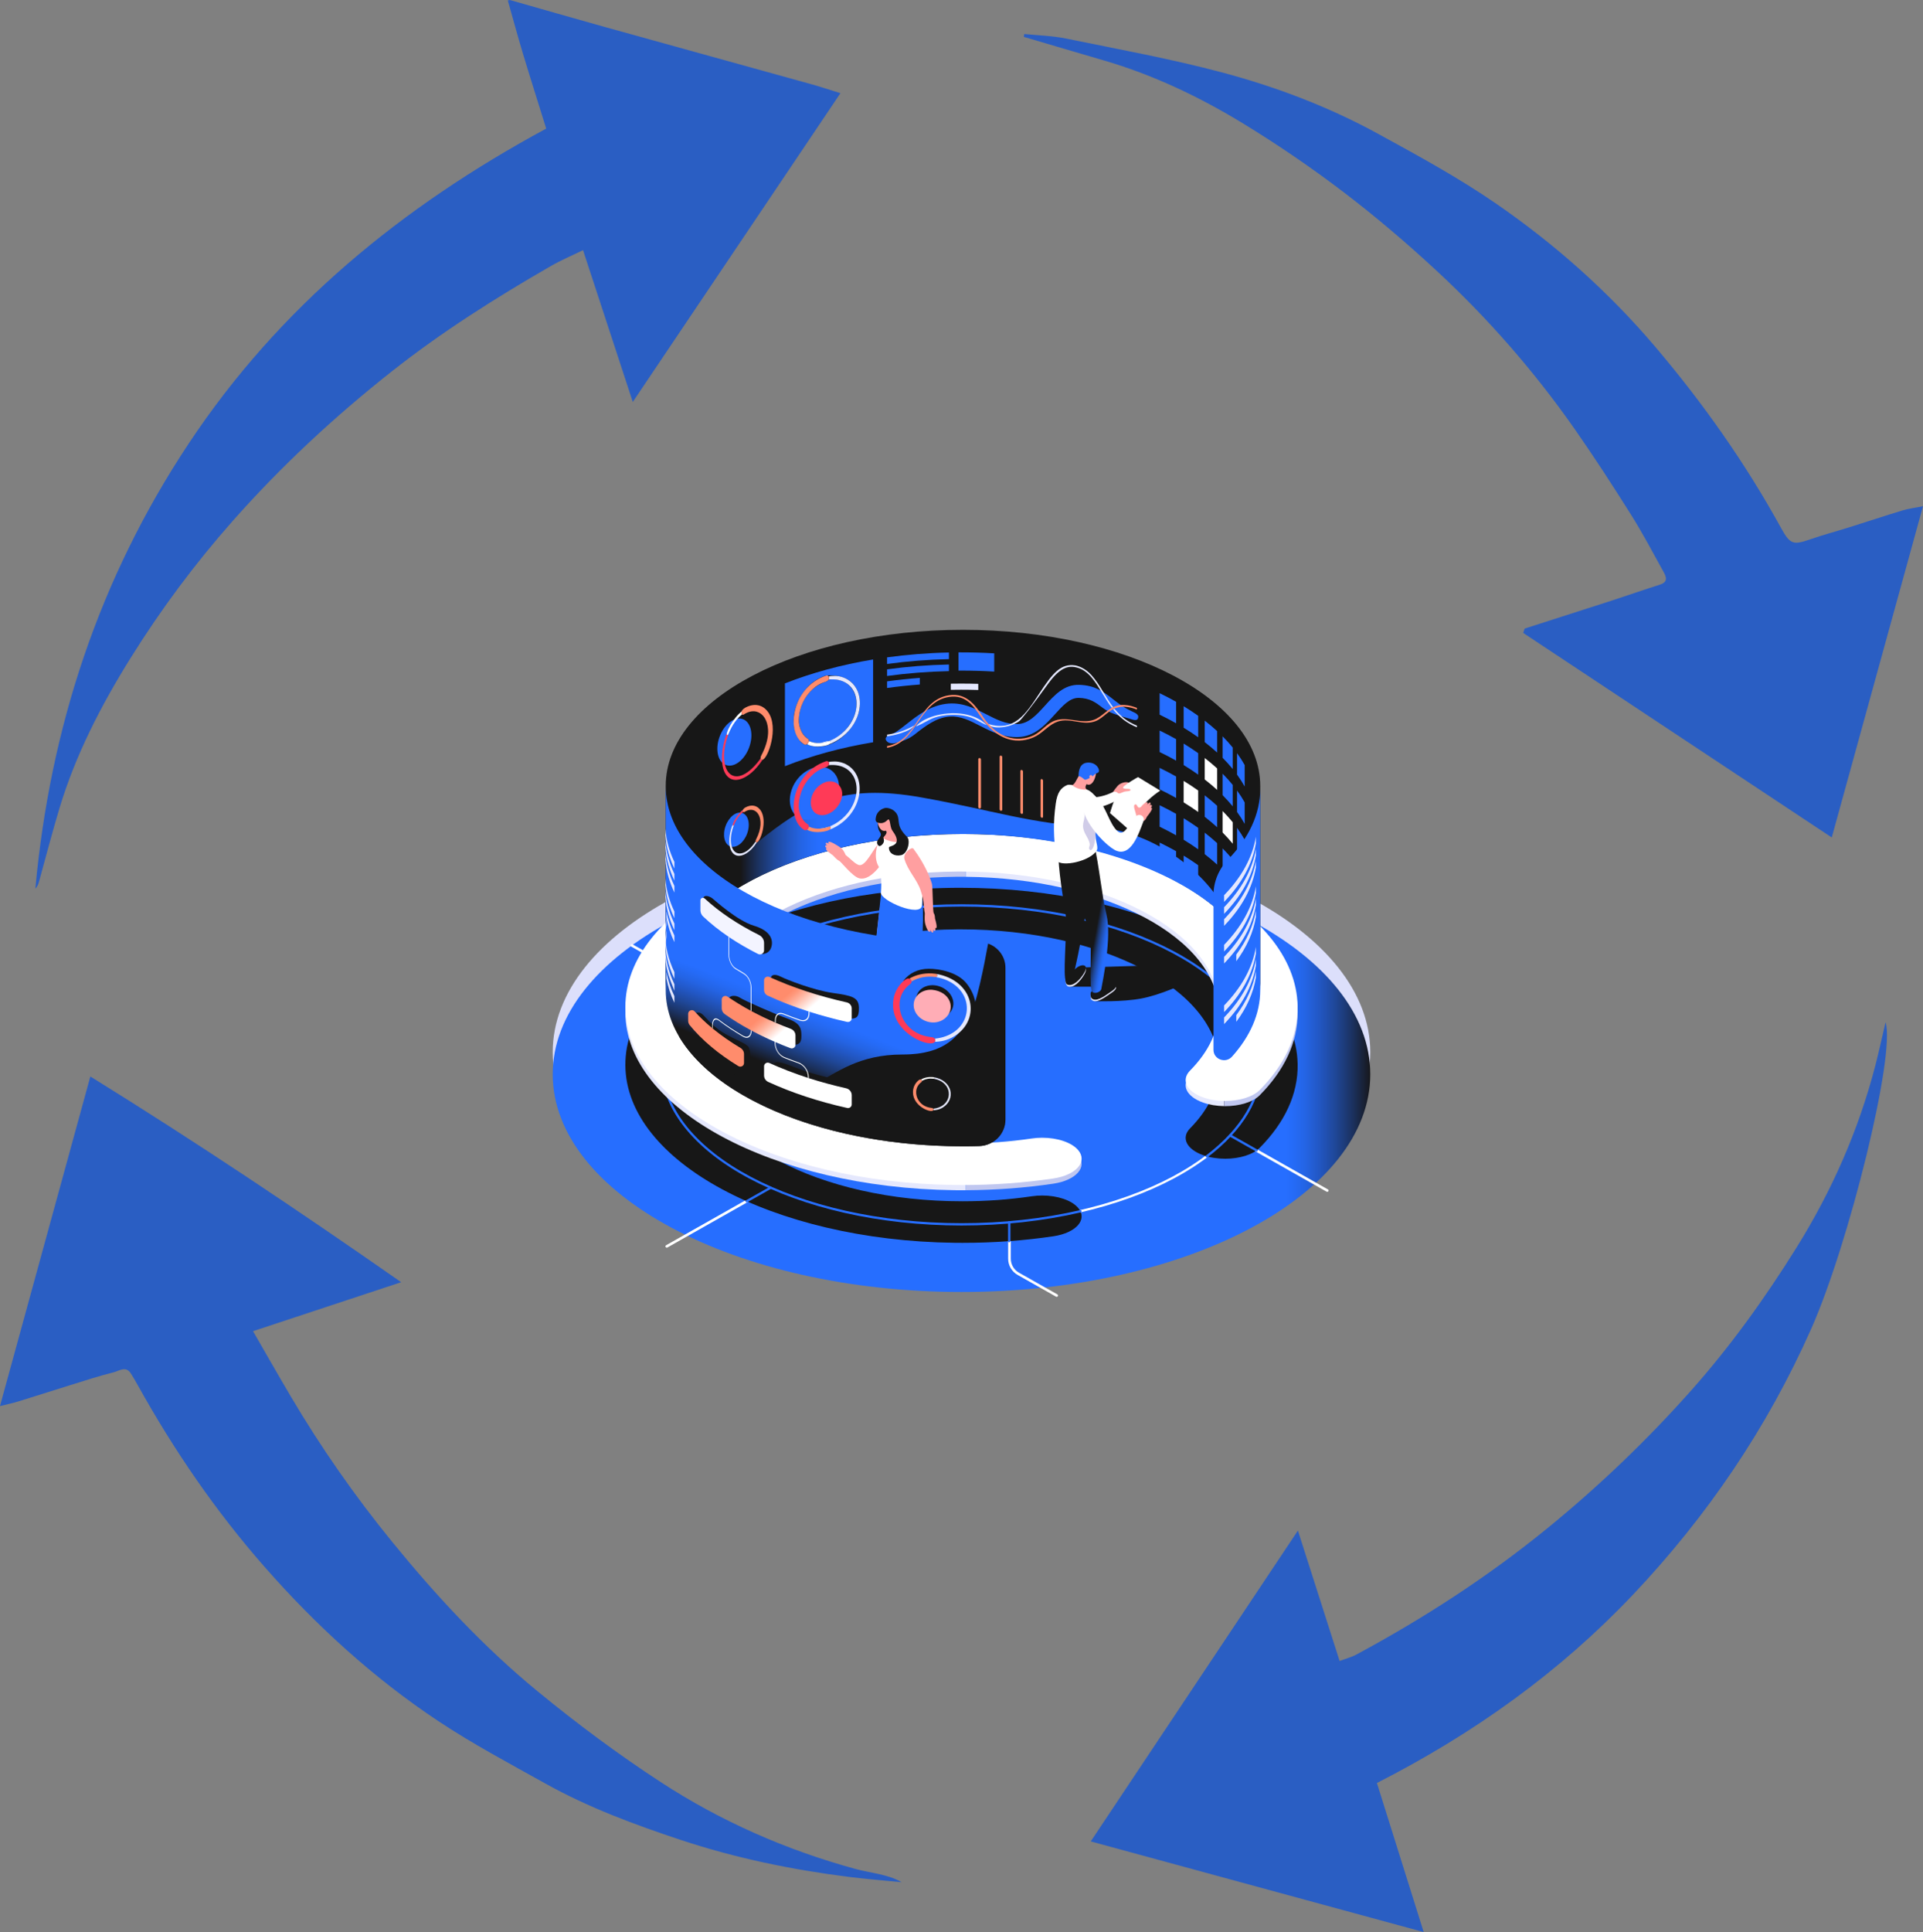 <svg width="226" height="227" viewBox="0 0 226 227" fill="none" xmlns="http://www.w3.org/2000/svg">
<rect x="0" y="0" width="226" height="227" fill="#808080" stroke="none"/>
<g clip-path="url(#clip0_982_6051)">
<path d="M59.92 0C63.592 1.044 67.261 2.106 70.94 3.131C79.106 5.404 87.278 7.654 95.445 9.922C96.463 10.206 97.464 10.544 98.772 10.949C90.643 23.032 82.596 34.994 74.369 47.226C72.352 41.079 70.478 35.357 68.521 29.391C67.231 30.023 65.92 30.575 64.7 31.279C58.233 35.009 51.928 38.993 46.063 43.62C39.321 48.942 33.054 54.761 27.355 61.2C22.893 66.243 18.892 71.626 15.343 77.321C11.896 82.852 8.898 88.638 7.004 94.913C6.143 97.763 5.399 100.647 4.603 103.517C4.515 103.833 4.418 104.144 4.156 104.402C5.89 85.505 11.636 67.996 22.189 52.095C32.819 36.078 47.193 24.298 64.193 15.11C63.265 12.123 62.336 9.218 61.458 6.297C60.834 4.225 60.27 2.134 59.681 0.052C59.763 0.035 59.843 0.02 59.925 0.002L59.92 0Z" fill="#2A5EC3"/>
<path d="M0 165.196C3.544 152.273 7.051 139.483 10.618 126.477C23.05 134.181 35.028 142.184 47.146 150.649C41.283 152.586 35.622 154.456 29.737 156.403C31.284 159.081 32.704 161.583 34.169 164.06C37.706 170.043 41.672 175.735 46.063 181.124C51.257 187.498 56.85 193.521 63.21 198.74C67.82 202.523 72.632 206.104 77.624 209.364C84.682 213.974 92.372 217.354 100.537 219.587C101.448 219.836 102.384 219.98 103.305 220.194C104.208 220.403 105.104 220.639 105.96 221.146C103.891 220.94 101.814 220.778 99.75 220.52C93.049 219.674 86.452 218.314 80.035 216.188C74.564 214.372 69.155 212.373 64.108 209.558C59.865 207.19 55.56 204.903 51.521 202.222C43.881 197.149 37.165 191.004 31.107 184.111C25.339 177.548 20.457 170.406 16.221 162.799C15.949 162.312 15.672 161.824 15.37 161.357C14.781 160.449 14.002 161.073 13.378 161.23C11.631 161.665 9.916 162.23 8.197 162.762C6.172 163.388 4.158 164.04 2.137 164.664C1.52 164.853 0.886 164.982 0.002 165.204L0 165.196Z" fill="#2A5EC3"/>
<path d="M179.179 73.855C182.591 72.76 186.005 71.671 189.414 70.567C191.309 69.953 193.188 69.291 195.088 68.687C196.114 68.361 195.792 67.707 195.475 67.133C194.237 64.89 193.036 62.622 191.673 60.453C189.552 57.081 187.383 53.734 185.102 50.467C180.364 43.685 174.938 37.471 168.873 31.846C165.379 28.605 161.737 25.497 157.946 22.607C154.174 19.733 150.238 17.042 146.192 14.568C141.008 11.395 135.522 8.783 129.644 7.075C126.534 6.172 123.432 5.247 120.324 4.332C120.342 4.22 120.359 4.108 120.377 3.996C122.009 4.165 123.669 4.198 125.269 4.526C131.436 5.792 137.649 6.913 143.726 8.54C150.051 10.231 156.199 12.568 161.959 15.722C166.686 18.308 171.449 20.901 175.874 23.955C182.758 28.707 189.008 34.258 194.446 40.644C200.105 47.288 205.111 54.388 209.32 62.04C210.385 63.977 210.757 64.059 212.742 63.368C214.249 62.846 215.794 62.435 217.319 61.958C219.418 61.299 221.505 60.605 223.611 59.966C224.293 59.76 225.014 59.675 226 59.479C222.463 72.313 218.909 85.212 215.277 98.397C203.04 90.285 191.027 82.325 179.016 74.365C179.071 74.195 179.126 74.026 179.181 73.857L179.179 73.855Z" fill="#2A5EC3"/>
<path d="M128.189 216.352C136.328 204.144 144.333 192.138 152.537 179.829C154.219 185.091 155.792 190.007 157.437 195.15C158.115 194.896 158.804 194.724 159.408 194.398C167.35 190.121 174.893 185.24 181.884 179.535C187.902 174.624 193.488 169.28 198.662 163.475C203.342 158.223 207.41 152.549 211.114 146.615C215.267 139.958 218.415 132.829 220.392 125.217C220.818 123.573 221.175 121.909 221.602 120.106C222.793 123.881 217.327 146.076 212.846 156.159C207.69 167.765 200.656 178.128 191.933 187.344C183.314 196.445 173.256 203.659 161.822 209.488C163.654 215.325 165.461 221.089 167.318 227.003C154.339 223.469 141.47 219.967 128.197 216.354L128.189 216.352Z" fill="#2A5EC3"/>
<g clip-path="url(#clip1_982_6051)">
<path d="M112.999 149.207C139.532 149.207 161.041 137.755 161.041 123.627C161.041 109.5 139.532 98.048 112.999 98.048C86.467 98.048 64.958 109.5 64.958 123.627C64.958 137.755 86.467 149.207 112.999 149.207Z" fill="#DCDFFB"/>
<path d="M112.999 151.797C139.532 151.797 161.041 140.344 161.041 126.217C161.041 112.09 139.532 100.637 112.999 100.637C86.467 100.637 64.958 112.09 64.958 126.217C64.958 140.344 86.467 151.797 112.999 151.797Z" fill="url(#paint0_linear_982_6051)"/>
<path d="M112.999 143.988C93.519 143.988 77.671 135.522 77.671 125.114C77.671 114.707 93.519 106.241 112.999 106.241C132.479 106.241 148.328 114.707 148.328 125.114C148.328 135.522 132.479 143.988 112.999 143.988ZM112.999 106.515C93.673 106.515 77.951 114.859 77.951 125.114C77.951 135.37 93.674 143.714 112.999 143.714C132.325 143.714 148.048 135.37 148.048 125.114C148.048 114.859 132.325 106.515 112.999 106.515Z" fill="white"/>
<path d="M124.19 152.369C124.163 152.369 124.136 152.362 124.111 152.348L119.604 149.798C118.912 149.407 118.483 148.678 118.483 147.895V143.946C118.483 143.861 118.553 143.792 118.639 143.792C118.726 143.792 118.796 143.861 118.796 143.946V147.895C118.796 148.569 119.165 149.196 119.76 149.532L124.268 152.082C124.343 152.124 124.369 152.219 124.325 152.291C124.296 152.34 124.243 152.368 124.189 152.368L124.19 152.369Z" fill="white"/>
<path d="M78.364 146.59C78.31 146.59 78.257 146.562 78.228 146.513C78.185 146.44 78.21 146.346 78.284 146.304L89.876 139.747C89.951 139.705 90.046 139.73 90.089 139.802C90.132 139.876 90.106 139.97 90.032 140.012L78.441 146.569C78.417 146.583 78.389 146.59 78.363 146.59H78.364Z" fill="white"/>
<path d="M155.986 140.033C155.959 140.033 155.932 140.026 155.908 140.012L147.219 135.096C147.144 135.054 147.118 134.96 147.162 134.887C147.205 134.814 147.3 134.788 147.376 134.831L156.064 139.747C156.139 139.789 156.165 139.883 156.121 139.956C156.093 140.005 156.04 140.033 155.985 140.033H155.986Z" fill="white"/>
<path d="M82.952 116.153C82.925 116.153 82.898 116.146 82.874 116.132L74.185 111.216C74.109 111.174 74.084 111.08 74.128 111.007C74.171 110.934 74.266 110.908 74.341 110.951L83.03 115.867C83.105 115.908 83.131 116.003 83.087 116.076C83.059 116.125 83.006 116.153 82.951 116.153H82.952Z" fill="white"/>
<path d="M112.86 104.308C134.638 104.304 152.255 113.491 152.505 124.99C152.582 128.551 150.968 131.907 148.058 134.85C147.235 135.681 145.636 136.143 143.992 136.143C143.097 136.143 142.189 136.006 141.386 135.719C139.441 135.024 138.781 133.671 139.863 132.573C142.05 130.357 143.278 127.836 143.261 125.16C143.201 116.337 129.606 109.188 112.895 109.191C112.751 109.191 112.607 109.191 112.463 109.193C96.166 109.314 82.912 116.339 82.743 124.944C82.568 133.872 96.256 141.145 113.111 141.142C115.932 141.142 118.663 140.938 121.254 140.554C121.663 140.493 122.077 140.464 122.485 140.464C124.282 140.464 125.971 141.026 126.723 141.934C127.845 143.284 126.478 144.856 123.8 145.252C120.411 145.755 116.835 146.024 113.14 146.024C112.814 146.024 112.489 146.022 112.161 146.018C90.817 145.748 73.57 136.442 73.496 125.171C73.418 113.653 91.042 104.312 112.86 104.308Z" fill="#171717"/>
<path d="M112.999 143.988C93.519 143.988 77.671 135.522 77.671 125.114C77.671 114.707 93.519 106.241 112.999 106.241C132.479 106.241 148.328 114.707 148.328 125.114C148.328 129.029 146.111 132.781 141.918 135.966C141.857 136.012 141.768 136.002 141.721 135.943C141.675 135.883 141.685 135.797 141.746 135.75C145.869 132.619 148.048 128.941 148.048 125.114C148.048 114.859 132.325 106.515 112.999 106.515C93.674 106.515 77.951 114.859 77.951 125.114C77.951 135.37 93.674 143.714 112.999 143.714C117.843 143.714 122.532 143.199 126.94 142.183C127.017 142.166 127.091 142.211 127.108 142.285C127.125 142.358 127.08 142.432 127.004 142.449C122.576 143.47 117.864 143.988 112.999 143.988Z" fill="#266EFF"/>
<path d="M147.68 135.306C147.656 135.306 147.632 135.3 147.611 135.287L144.494 133.526C144.426 133.488 144.404 133.405 144.443 133.339C144.481 133.273 144.567 133.25 144.634 133.289L147.751 135.049C147.818 135.087 147.84 135.171 147.802 135.237C147.776 135.281 147.729 135.306 147.681 135.306H147.68Z" fill="#266EFF"/>
<path d="M118.613 145.96C118.535 145.96 118.473 145.899 118.473 145.824V143.615C118.473 143.539 118.535 143.478 118.613 143.478C118.69 143.478 118.752 143.539 118.752 143.615V145.824C118.752 145.899 118.69 145.96 118.613 145.96Z" fill="#266EFF"/>
<path d="M87.754 141.275C87.706 141.275 87.659 141.25 87.633 141.206C87.595 141.14 87.618 141.057 87.684 141.019L90.492 139.43C90.558 139.392 90.644 139.415 90.683 139.48C90.722 139.545 90.698 139.629 90.632 139.667L87.825 141.256C87.802 141.268 87.779 141.274 87.754 141.274V141.275Z" fill="#266EFF"/>
<path d="M127.276 113.67L125.689 115.929H129.076L128.729 117.636C128.729 117.636 131.889 117.734 134.095 117.325C136.3 116.916 138.801 115.733 138.801 115.733L134.247 113.463L127.276 113.67Z" fill="#171717"/>
<path d="M126.722 135.755C125.97 134.847 124.281 134.286 122.484 134.286C122.076 134.286 121.663 134.315 121.253 134.376C118.782 134.74 116.184 134.942 113.501 134.96V139.842C117.068 139.825 120.521 139.56 123.799 139.074C126.477 138.677 127.844 137.105 126.722 135.755Z" fill="#C0C7F0"/>
<path d="M112.16 139.839C112.487 139.843 112.813 139.845 113.139 139.845C113.26 139.845 113.38 139.842 113.501 139.842V134.96C113.371 134.96 113.242 134.964 113.11 134.964C96.398 134.967 82.804 127.817 82.743 118.993H73.495C73.569 130.263 90.816 139.569 112.16 139.839Z" fill="#E5E8FD"/>
<path d="M112.462 103.014C112.606 103.013 112.75 103.012 112.894 103.012C113.097 103.012 113.299 103.014 113.502 103.016V98.133C113.288 98.131 113.075 98.129 112.861 98.129C91.043 98.133 73.418 107.474 73.497 118.993H82.745C82.745 118.917 82.743 118.841 82.744 118.765C82.913 110.161 96.167 103.135 112.464 103.013L112.462 103.014Z" fill="#C0C7F0"/>
<path d="M113.501 98.134V103.017C129.933 103.185 143.201 110.266 143.26 118.983C143.26 118.987 143.26 118.99 143.26 118.994H152.504C152.504 118.933 152.507 118.873 152.505 118.812C152.258 107.427 134.983 98.31 113.501 98.135V98.134Z" fill="#E5E8FD"/>
<path d="M143.259 118.993C143.273 121.664 142.046 124.181 139.862 126.394C138.781 127.492 139.44 128.846 141.385 129.541C142.15 129.814 143.008 129.946 143.862 129.959V118.993H143.259Z" fill="#E5E8FD"/>
<path d="M148.058 128.671C150.918 125.778 152.522 122.486 152.503 118.993H143.862V129.959C143.906 129.959 143.948 129.964 143.992 129.964C145.636 129.964 147.235 129.503 148.058 128.671Z" fill="#C0C7F0"/>
<path d="M112.86 97.517C134.638 97.513 152.255 106.7 152.505 118.199C152.582 121.76 150.968 125.116 148.058 128.059C147.235 128.891 145.636 129.352 143.992 129.352C143.097 129.352 142.189 129.216 141.386 128.929C139.441 128.234 138.781 126.88 139.863 125.782C142.05 123.566 143.278 121.045 143.261 118.37C143.201 109.546 129.606 102.397 112.895 102.4C112.751 102.4 112.607 102.4 112.463 102.402C96.166 102.523 82.912 109.548 82.743 118.153C82.568 127.081 96.256 134.354 113.111 134.351C115.932 134.351 118.663 134.147 121.254 133.763C121.663 133.703 122.077 133.674 122.485 133.674C124.282 133.674 125.971 134.235 126.723 135.143C127.845 136.493 126.478 138.065 123.8 138.462C120.411 138.964 116.835 139.233 113.14 139.233C112.814 139.233 112.489 139.231 112.161 139.227C90.817 138.957 73.57 129.651 73.496 118.381C73.418 106.862 91.042 97.521 112.86 97.517Z" fill="white"/>
<path d="M113.172 74C93.878 74 78.239 82.213 78.239 92.343V116.335C78.239 106.204 93.879 97.992 113.173 97.992C132.467 97.992 148.108 106.205 148.108 116.335V92.343C148.107 82.213 132.466 74 113.172 74Z" fill="#171717"/>
<path d="M104.962 87.34C104.626 87.34 104.394 87.294 104.195 87.061C103.918 86.737 104.208 86.451 104.621 86.328C105.151 86.171 105.818 85.644 106.525 85.086C107.811 84.071 109.411 82.809 111.498 82.664C113.218 82.547 114.581 83.242 115.897 83.917C117.096 84.532 118.23 85.113 119.61 85.068C120.887 85.025 121.82 83.997 122.808 82.907C123.917 81.684 125.054 80.411 126.831 80.464C128.651 80.51 129.631 81.253 130.577 81.971C131.286 82.509 131.838 83.028 132.971 83.552C133.494 83.794 133.875 83.954 133.753 84.359C133.632 84.765 133.198 84.566 132.784 84.447C131.296 84.022 130.405 83.778 129.62 83.182C128.737 82.512 128.099 82.028 126.791 81.995C126.775 81.995 126.761 81.995 126.746 81.995C125.726 81.995 124.914 82.89 123.977 83.925C122.868 85.148 121.611 86.536 119.663 86.6C117.875 86.654 116.436 85.925 115.171 85.275C113.998 84.672 112.89 84.103 111.609 84.193C110.012 84.304 108.68 85.353 107.506 86.281C106.678 86.933 106.01 87.064 105.189 87.308C105.113 87.331 105.037 87.341 104.962 87.341V87.34Z" fill="#266EFF"/>
<path d="M88.053 87.791C87.514 89.284 86.296 90.223 85.331 89.889C84.367 89.555 84.021 88.074 84.56 86.581C85.098 85.087 86.317 84.148 87.282 84.482C88.247 84.816 88.593 86.297 88.053 87.791Z" fill="#266EFF"/>
<path d="M87.812 97.927C87.421 99.012 86.536 99.694 85.835 99.451C85.134 99.208 84.883 98.132 85.274 97.048C85.666 95.963 86.551 95.28 87.252 95.523C87.953 95.767 88.204 96.842 87.812 97.927Z" fill="#266EFF"/>
<path d="M144.576 108.291C142.569 102.81 135.53 97.569 128.847 97.218C121.083 96.811 116.615 95.168 108.259 93.686C99.049 92.053 94.741 94.297 88.918 99.052C85.498 101.845 83.44 105.454 82.425 107.621C88.331 101.887 99.885 97.992 113.172 97.992C126.459 97.992 138.9 102.193 144.576 108.291Z" fill="url(#paint1_linear_982_6051)"/>
<path d="M95.658 90.188C92.607 91.19 91.942 95.256 94.053 96.14C96.419 97.127 99.484 93.711 98.37 91.33C97.903 90.332 96.813 89.872 95.659 90.188H95.658Z" fill="#266EFF"/>
<path d="M97.241 99.341C97.2 99.314 97.001 99.19 97.049 99.073C97.111 98.92 97.492 99.164 97.492 99.164C97.492 99.164 97.316 99.051 97.37 98.928C97.448 98.748 98.453 99.32 98.909 99.691C99.165 99.901 99.387 100.454 99.387 100.454C100.066 100.984 100.335 101.368 100.856 101.605C101.731 102.005 102.64 99.57 103.563 98.771C104.236 98.189 104.733 99.916 104.529 100.158C104.059 100.715 102.6 103.571 100.987 103.194C100.195 103.009 98.841 101.228 98.626 101.142C98.413 101.057 98.134 100.756 97.87 100.48C97.588 100.286 97.035 99.884 97.07 99.726C97.094 99.617 97.17 99.648 97.194 99.66C97.156 99.64 96.956 99.521 96.988 99.411C97.039 99.241 97.192 99.338 97.242 99.341H97.241Z" fill="#FF9FA0"/>
<path d="M104.602 118.809C104.862 118.626 105.245 118.329 105.41 118.599C105.65 118.988 105.526 119.263 105.164 119.557C104.73 119.909 103.89 120.499 103.477 120.348C102.982 120.165 104.254 119.055 104.602 118.81V118.809Z" fill="#171717"/>
<path d="M107.479 119.443C107.739 119.26 108.121 118.963 108.287 119.233C108.526 119.622 108.403 119.897 108.041 120.191C107.607 120.543 106.766 121.133 106.353 120.982C105.859 120.799 107.131 119.689 107.479 119.444V119.443Z" fill="#171717"/>
<path d="M104.602 118.73C104.862 118.547 105.245 118.25 105.41 118.52C105.65 118.909 105.526 119.184 105.164 119.478C104.73 119.83 103.89 120.42 103.477 120.269C102.982 120.086 104.254 118.976 104.602 118.731V118.73Z" fill="#266EFF"/>
<path d="M105.785 104.425C106.361 105.179 104.785 111.26 105.059 112.587C105.449 114.466 105.273 118.053 105.39 118.476C105.487 118.829 104.367 119.33 104.331 118.891C104.215 117.448 103.235 114.071 102.91 112.247C102.814 111.715 103.297 107.019 103.544 105.779C103.681 105.09 105.504 104.057 105.786 104.425H105.785Z" fill="#FF9FA0"/>
<path d="M107.479 119.364C107.739 119.18 108.121 118.883 108.287 119.153C108.526 119.542 108.403 119.817 108.041 120.111C107.607 120.463 106.766 121.053 106.353 120.902C105.859 120.719 107.131 119.609 107.479 119.365V119.364Z" fill="#266EFF"/>
<path d="M107.998 105.088C108.574 105.842 107.663 111.893 107.937 113.22C108.327 115.099 108.152 118.686 108.268 119.109C108.365 119.462 107.245 119.963 107.209 119.524C107.093 118.081 106.113 114.704 105.788 112.88C105.692 112.348 106.174 107.652 106.422 106.412C106.559 105.723 107.719 104.719 107.999 105.088H107.998Z" fill="#FF9FA0"/>
<path d="M103.621 104.281L108.193 104.61C108.607 105.389 108.58 110.269 108.06 112.783C107.948 113.323 106.1 112.979 105.068 112.55C104.826 112.449 103.9 111.971 103.705 111.84C103.187 111.494 102.84 111.127 102.898 110.815C102.993 110.298 103.622 104.281 103.622 104.281H103.621Z" fill="#266EFF"/>
<path d="M104.051 97.802C104.275 97.718 104.297 97.731 104.452 97.724C104.965 97.698 105.234 97.947 105.631 98.195C106.081 98.476 106.822 98.966 107.095 99.32C107.931 100.406 108.591 103.545 108.353 106.365C108.228 107.861 103.452 105.809 103.532 104.878C103.639 103.609 103.523 102.191 103.252 101.781C103.137 101.607 102.747 100.837 103.031 99.645C103.382 98.172 103.758 97.915 104.051 97.803V97.802Z" fill="white"/>
<path d="M107.343 99.712C108.689 101.501 109.338 103.192 109.521 103.834C109.627 104.207 109.618 107.062 109.732 107.271C109.845 107.476 109.861 107.541 109.89 107.928C109.986 108.264 110.16 108.937 110.031 109.037C109.94 109.107 109.901 109.033 109.891 109.007C109.907 109.049 109.987 109.272 109.891 109.335C109.74 109.434 109.683 109.258 109.646 109.224C109.661 109.272 109.736 109.498 109.623 109.558C109.475 109.635 109.333 109.197 109.333 109.197C109.333 109.197 109.398 109.4 109.276 109.46C109.098 109.548 108.821 108.977 108.703 108.39C108.637 108.06 108.687 107.305 108.687 107.305C108.497 106.448 108.673 106.039 108.194 104.609C107.749 103.282 106.701 102.335 106.292 100.928C106.094 100.244 107.148 99.451 107.344 99.712H107.343Z" fill="#FF9FA0"/>
<path d="M103.375 97.697C103.134 97.378 103.107 96.664 103.214 96.012L103.728 96.106C103.728 96.106 103.787 96.62 103.975 97.121C104.163 97.621 104.222 97.541 104.24 97.897C104.257 98.254 103.752 98.241 103.871 98.652C103.99 99.062 103.452 99.527 103.278 99.381C103.104 99.236 102.944 98.984 103.245 98.589C103.545 98.195 103.616 98.015 103.375 97.695V97.697Z" fill="#171717"/>
<path d="M103.985 97.458C103.52 97.087 105.127 96.187 105.127 96.187C105.127 96.187 105.406 97.71 105.453 97.908C105.481 98.022 105.761 98.285 106.048 98.529C105.768 98.344 105.514 98.261 105.666 98.688C105.878 99.29 103.622 98.634 103.828 98.395C104.245 97.914 104.313 97.719 103.985 97.458Z" fill="#FF9FA0"/>
<path d="M106.593 98.969C106.474 98.878 106.26 98.709 106.049 98.53C106.344 98.723 106.671 99.028 106.593 98.969Z" fill="#FF9FA0"/>
<path d="M104.103 95.001C104.668 95.001 105.127 95.532 105.127 96.187C105.127 96.842 104.497 97.626 103.932 97.626C103.368 97.626 103.125 96.817 103.081 96.187C103.036 95.533 103.539 95.001 104.104 95.001H104.103Z" fill="#FF9FA0"/>
<path d="M103.949 94.946C104.3 94.844 105.13 95.053 105.451 95.738C105.785 96.45 105.284 97.039 106.604 98.332C107.029 98.748 106.695 100.301 105.908 100.475C105.121 100.648 104.439 100.246 104.472 99.566C104.483 99.352 106.225 99.414 104.898 97.627C104.621 97.254 104.645 96.596 104.498 96.339C104.349 96.082 104.198 96.721 103.499 96.712C102.8 96.704 102.879 96.289 102.95 95.957C103.021 95.625 103.299 95.135 103.948 94.946H103.949Z" fill="#171717"/>
<path d="M114.995 110.684C114.392 110.701 113.785 110.709 113.173 110.709C93.879 110.709 78.239 102.496 78.239 92.365V116.336C78.239 126.467 93.879 134.68 113.173 134.68C113.812 134.68 114.448 134.671 115.079 134.653C116.798 134.604 118.167 133.226 118.167 131.541V113.707C118.167 112.004 116.734 110.637 114.996 110.684H114.995Z" fill="url(#paint2_linear_982_6051)"/>
<path d="M90.582 115.083C90.548 114.455 91.102 114.414 91.778 114.757C92.453 115.1 95.591 116.339 97.86 116.662C100.131 116.985 100.91 117.167 100.945 118.375C100.979 119.583 100.615 119.656 99.957 119.696C99.299 119.735 94.082 117.672 94.082 117.672L90.582 115.083H90.582Z" fill="#171717"/>
<path d="M85.612 117.411C85.694 116.933 86.446 116.881 86.96 117.222C87.474 117.563 91.101 119.162 92.592 119.697C94.082 120.231 94.168 120.874 94.186 121.604C94.203 122.334 94.051 122.682 93.486 122.754C92.92 122.826 89.454 121.128 89.454 121.128L85.611 118.106V117.411H85.612Z" fill="#171717"/>
<path d="M81.618 119.184C81.618 119.184 81.93 118.802 82.385 119.057C82.84 119.312 83.49 120.419 84.946 121.31C86.401 122.202 87.8 122.578 88.017 123.116C88.234 123.654 88.247 124.418 87.896 124.647C87.545 124.876 86.648 124.647 86.648 124.647L82.28 120.979L81.617 119.183L81.618 119.184Z" fill="#171717"/>
<path d="M90.859 125.391C90.859 125.391 90.712 124.763 91.423 124.796C92.133 124.83 93.425 125.467 94.88 125.934C96.336 126.4 99.516 127.148 99.516 127.148L100.366 128.302L99.257 129.372L91.9 126.867L90.86 125.39L90.859 125.391Z" fill="#171717"/>
<path d="M82.636 105.55C82.732 105.063 83.417 105.307 83.72 105.55C84.023 105.793 86.649 108.183 88.59 108.759C90.531 109.334 90.912 110.405 90.652 111.27C90.391 112.136 89.568 112.085 89.568 112.085L83.208 107.704L82.636 105.55Z" fill="#171717"/>
<path d="M116.126 110.863C115.693 113.29 114.725 118.273 113.831 119.719C112.635 121.655 111.179 123.897 106.058 123.897C100.937 123.897 98.364 126.012 95.634 127.463C92.905 128.916 85.979 126.896 82.025 123.651C81.102 122.894 80.356 122.244 79.75 121.687C84.112 129.208 97.425 134.68 113.172 134.68C113.811 134.68 114.447 134.671 115.078 134.653C116.797 134.604 118.166 133.226 118.166 131.54V113.706C118.166 112.393 117.313 111.283 116.126 110.864V110.863Z" fill="#171717"/>
<path d="M142.615 105.164V123.346C142.615 124.468 144.033 124.99 144.789 124.148C146.917 121.777 148.107 119.129 148.107 116.335V92.678C148.107 95.668 146.744 98.49 144.328 100.984C143.233 102.114 142.614 103.607 142.614 105.164H142.615Z" fill="#266EFF"/>
<path d="M92.249 90.021C95.347 88.794 98.842 87.834 102.612 87.209V77.484C98.842 78.11 95.347 79.069 92.249 80.296V90.021ZM94.112 81.817C95.344 79.729 97.124 79.368 97.14 79.367C97.889 79.334 100.165 79.233 100.899 81.513C101.959 84.811 97.826 88.85 94.839 87.433C94.791 87.462 94.778 87.469 94.744 87.48C94.069 87.654 92.199 85.057 94.112 81.816V81.817Z" fill="#266EFF"/>
<path d="M94.954 86.805C95.031 86.859 95.065 86.937 95.062 87.061C97.751 88.341 101.48 84.685 100.525 81.702C100.363 81.191 99.652 79.549 97.367 79.856C97.29 79.973 97.217 80.032 97.097 80.072C95.081 80.739 94.347 82.421 94.127 83.112C93.614 84.715 93.923 86.096 94.954 86.805Z" fill="#266EFF"/>
<path d="M112.648 76.65V78.792C112.751 78.792 112.853 78.792 112.956 78.792C114.271 78.792 115.569 78.831 116.846 78.907V76.764C115.569 76.689 114.271 76.65 112.956 76.65C112.853 76.65 112.751 76.65 112.648 76.65Z" fill="#266EFF"/>
<path d="M111.743 80.328V81.048C112.145 81.041 112.55 81.037 112.955 81.037C113.631 81.037 114.303 81.047 114.97 81.068V80.348C114.304 80.328 113.631 80.317 112.955 80.317C112.549 80.317 112.145 80.321 111.743 80.328Z" fill="#E5E8FE"/>
<path d="M94.842 97.491C95.366 97.742 95.878 97.815 96.556 97.735C95.885 97.815 95.372 97.742 94.842 97.491Z" fill="#E5E8FE"/>
<path d="M99.121 89.66C98.397 89.384 97.76 89.471 97.38 89.523C97.428 89.605 97.464 89.715 97.373 89.9C100.751 89.569 101.615 93.09 99.604 95.552C98.909 96.404 97.66 97.327 96.24 97.367C96.67 97.355 96.921 97.416 97.485 97.118C97.659 97.027 97.657 97.335 97.569 97.433C97.553 97.451 97.526 97.471 97.506 97.485C101.614 95.825 102.105 90.797 99.12 89.658L99.121 89.66Z" fill="#E5E8FE"/>
<path d="M97.461 97.508C97.329 97.556 97.223 97.589 97.095 97.625C97.225 97.589 97.331 97.555 97.461 97.508Z" fill="#E5E8FE"/>
<path d="M97.412 97.138C96.814 97.356 95.922 97.528 95.061 97.118C95.053 97.202 95.016 97.361 94.851 97.484C94.987 97.568 95.504 97.834 96.436 97.749C96.65 97.731 97.71 97.615 97.634 97.232C97.629 97.205 97.593 97.073 97.412 97.138Z" fill="#FF8C6C"/>
<path d="M97.097 89.435C93.008 90.79 92.273 96.229 94.537 97.522C94.782 97.663 95.133 97.308 95.051 97.003C95.028 96.914 95.016 96.906 94.828 96.776C94.168 96.323 93.853 95.343 93.88 94.608C93.944 92.983 94.672 91.892 95.273 91.262C96.01 90.489 96.664 90.273 97.097 90.13C97.369 90.041 97.43 89.788 97.43 89.708C97.43 89.481 97.257 89.39 97.097 89.436V89.435Z" fill="#FF3A57"/>
<path d="M94.842 87.434C95.366 87.685 95.878 87.758 96.556 87.678C95.885 87.758 95.372 87.684 94.842 87.434Z" fill="#E5E8FE"/>
<path d="M97.455 87.062C97.03 87.048 96.66 87.298 96.241 87.309C96.665 87.297 97.073 87.206 97.455 87.062Z" fill="#E5E8FE"/>
<path d="M99.121 79.601C98.397 79.325 97.76 79.413 97.38 79.465C97.428 79.547 97.464 79.656 97.373 79.842C100.751 79.511 101.615 83.032 99.604 85.494C99.116 86.091 98.356 86.722 97.454 87.061C97.464 87.061 97.475 87.06 97.485 87.061C97.699 87.074 97.643 87.305 97.555 87.391C97.534 87.412 97.497 87.432 97.469 87.446C101.659 85.72 102.15 80.758 99.12 79.6L99.121 79.601Z" fill="#E5E8FE"/>
<path d="M97.461 87.45C97.329 87.497 97.223 87.531 97.095 87.566C97.225 87.531 97.331 87.497 97.461 87.45Z" fill="#E5E8FE"/>
<path d="M97.412 87.081C96.814 87.297 95.921 87.47 95.061 87.061C95.053 87.145 95.016 87.303 94.851 87.427C94.987 87.511 95.504 87.777 96.436 87.692C96.65 87.673 97.71 87.558 97.634 87.175C97.629 87.148 97.593 87.015 97.412 87.081Z" fill="white"/>
<path d="M97.097 79.376C93.008 80.733 92.272 86.171 94.537 87.464C94.782 87.603 95.133 87.249 95.051 86.945C95.028 86.856 95.016 86.848 94.828 86.718C94.168 86.265 93.853 85.285 93.88 84.55C93.944 82.925 94.672 81.834 95.273 81.204C96.01 80.431 96.664 80.215 97.097 80.072C97.369 79.982 97.43 79.73 97.43 79.649C97.43 79.423 97.257 79.331 97.097 79.377V79.376Z" fill="#FF8C6C"/>
<path d="M86.115 85.214C86.103 85.234 86.091 85.254 86.079 85.274C86.091 85.254 86.103 85.234 86.115 85.214Z" fill="#FF3A57"/>
<path d="M86.055 85.317C86.034 85.352 86.015 85.386 85.996 85.421C86.016 85.384 86.035 85.35 86.055 85.317Z" fill="#FF3A57"/>
<path d="M86.168 85.129C86.151 85.156 86.134 85.184 86.116 85.213C86.133 85.185 86.149 85.157 86.168 85.129Z" fill="#FF3A57"/>
<path d="M85.995 85.421C85.995 85.421 85.991 85.429 85.989 85.432C85.991 85.428 85.993 85.424 85.995 85.421Z" fill="#FF3A57"/>
<path d="M86.186 85.1C86.211 85.059 86.238 85.018 86.265 84.977C86.241 85.013 86.213 85.055 86.186 85.1Z" fill="#FF3A57"/>
<path d="M86.079 85.275C86.072 85.288 86.064 85.303 86.055 85.317C86.062 85.303 86.07 85.288 86.079 85.275Z" fill="#FF3A57"/>
<path d="M85.82 85.765C85.804 85.797 85.789 85.83 85.774 85.863C85.789 85.83 85.804 85.796 85.82 85.765Z" fill="#FF3A57"/>
<path d="M85.99 85.432C85.965 85.477 85.941 85.522 85.917 85.568C85.942 85.52 85.966 85.475 85.99 85.432Z" fill="#FF3A57"/>
<path d="M89.394 89.112C87.329 91.968 85.503 91.678 85.156 89.634C84.989 88.651 85.148 87.496 85.628 86.2C85.553 86.375 85.448 86.4 85.411 86.304C85.404 86.287 85.385 86.224 85.425 86.106C84.123 89.69 85.105 92.422 87.335 91.422C87.892 91.173 88.736 90.599 89.601 89.283C89.52 89.291 89.432 89.276 89.394 89.114V89.112Z" fill="#FF3A57"/>
<path d="M85.909 85.584C85.887 85.627 85.865 85.671 85.843 85.715C85.865 85.671 85.887 85.626 85.909 85.584Z" fill="#FF3A57"/>
<path d="M87.169 83.581C86.056 84.452 85.178 86.313 85.467 86.359C85.476 86.361 85.561 86.369 85.633 86.19C85.835 85.688 86.08 85.233 86.364 84.837C86.641 84.457 86.883 84.199 87.202 83.945C87.119 83.846 87.139 83.692 87.171 83.581H87.169Z" fill="white"/>
<path d="M87.56 83.162C86.9 83.544 87.173 83.967 87.273 83.984C87.334 83.993 87.382 83.964 87.428 83.934C88.08 83.516 88.597 83.531 88.916 83.617C89.602 83.802 89.927 84.397 90.061 84.735C90.307 85.361 90.557 86.718 89.468 88.765C89.294 89.091 89.434 89.3 89.573 89.285C90.248 89.211 91.573 85.469 90.268 83.658C89.625 82.764 88.613 82.579 87.559 83.161L87.56 83.162Z" fill="#FF8C6C"/>
<path d="M86.883 95.577C86.806 95.665 86.704 95.794 86.593 95.959C86.695 95.808 86.808 95.666 86.928 95.532C86.912 95.546 86.897 95.561 86.884 95.577H86.883Z" fill="#E5E8FE"/>
<path d="M86.559 96.007C86.57 95.99 86.58 95.975 86.591 95.959C86.58 95.975 86.57 95.991 86.559 96.007Z" fill="#E5E8FE"/>
<path d="M86.526 96.059C86.537 96.042 86.547 96.025 86.558 96.008C86.547 96.025 86.537 96.041 86.526 96.059Z" fill="#E5E8FE"/>
<path d="M87.325 95.154C87.184 95.267 87.052 95.396 86.927 95.533C87.065 95.412 87.262 95.351 87.325 95.154Z" fill="#E5E8FE"/>
<path d="M86.703 96.101C86.752 96.029 86.803 95.958 86.857 95.889C86.803 95.958 86.751 96.029 86.703 96.101Z" fill="#E5E8FE"/>
<path d="M86.326 96.774C86.33 96.765 86.334 96.756 86.338 96.748C86.334 96.757 86.33 96.766 86.326 96.774Z" fill="#E5E8FE"/>
<path d="M88.805 98.854C87.739 100.532 86.306 100.774 85.965 99.334C85.813 98.692 85.911 97.692 86.326 96.774C86.317 96.793 86.307 96.814 86.299 96.833C86.164 97.148 86.111 96.939 86.111 96.936C86.101 96.809 86.42 96.237 86.423 96.231C86.457 96.171 86.493 96.114 86.528 96.059C85.429 97.766 85.369 100.367 86.721 100.547C87.241 100.616 88.134 100.245 88.944 98.974C88.865 98.98 88.826 98.946 88.807 98.853L88.805 98.854Z" fill="#E5E8FE"/>
<path d="M86.338 96.748C86.441 96.524 86.561 96.307 86.703 96.101C86.561 96.306 86.44 96.523 86.338 96.748Z" fill="#E5E8FE"/>
<path d="M87.325 95.154C86.531 95.79 85.936 97.002 86.162 97.009C86.222 97.011 86.256 96.933 86.298 96.833C86.444 96.489 86.775 95.846 87.345 95.399C87.288 95.332 87.303 95.229 87.324 95.154H87.325Z" fill="#FF3A57"/>
<path d="M87.589 94.875C87.144 95.132 87.326 95.414 87.395 95.426C87.436 95.433 87.469 95.412 87.5 95.392C87.94 95.112 88.282 95.12 88.492 95.176C88.944 95.296 89.156 95.692 89.243 95.917C89.403 96.337 89.568 97.246 88.855 98.628C88.746 98.838 88.823 98.989 88.93 98.977C89.373 98.925 90.237 96.404 89.379 95.192C88.963 94.604 88.295 94.486 87.59 94.875H87.589Z" fill="#FF8C6C"/>
<path d="M124.725 95.083C124.643 95.067 124.588 95.112 124.583 95.198V96.433C124.59 96.591 124.755 96.676 124.832 96.595C124.862 96.564 124.864 96.526 124.864 96.507V95.272C124.859 95.159 124.778 95.097 124.724 95.084L124.725 95.083Z" fill="#FF8C6C"/>
<path d="M122.439 91.54C122.35 91.531 122.304 91.571 122.294 91.661V95.898C122.313 96.091 122.502 96.121 122.562 96.039C122.581 96.013 122.584 95.983 122.586 95.96V91.722C122.572 91.568 122.452 91.542 122.439 91.54Z" fill="#FF8C6C"/>
<path d="M120.074 90.462C119.982 90.456 119.933 90.498 119.924 90.589V95.45C119.942 95.639 120.138 95.664 120.201 95.581C120.221 95.554 120.224 95.525 120.226 95.501V90.641C120.211 90.486 120.088 90.464 120.074 90.462Z" fill="#FF8C6C"/>
<path d="M117.634 88.779C117.598 88.779 117.487 88.783 117.481 88.91V95.092C117.512 95.296 117.708 95.288 117.765 95.212C117.781 95.191 117.788 95.156 117.792 95.132V88.951C117.771 88.808 117.675 88.783 117.634 88.779Z" fill="#FF8C6C"/>
<path d="M115.128 89.063C114.991 89.065 114.977 89.156 114.97 89.2V94.828C114.989 95.015 115.196 95.024 115.262 94.938C115.278 94.917 115.285 94.882 115.289 94.857V89.228C115.273 89.073 115.134 89.064 115.128 89.063Z" fill="#FF8C6C"/>
<path d="M111.885 83.795C109.264 83.888 107.928 84.948 107.635 85.347C108.438 85.079 109.111 84.544 109.92 84.287C110.24 84.185 110.92 84.012 111.885 83.995C113.024 83.975 113.677 84.167 113.922 84.24C114.655 84.456 115.262 84.926 115.966 85.2C115.918 85.14 114.759 83.744 111.884 83.794L111.885 83.795Z" fill="#E5E8FE"/>
<path d="M104.253 86.515C104.972 86.408 105.615 86.27 106.421 85.948C106.912 85.752 107.262 85.512 107.468 85.228C106.27 85.871 105.518 86.125 104.253 86.315V86.516V86.515Z" fill="#E5E8FE"/>
<path d="M130.962 83.272C130.906 83.298 130.87 83.316 130.813 83.346C131.674 84.383 132.46 84.975 133.618 85.456V85.256C132.514 84.797 131.769 84.241 130.962 83.271V83.272Z" fill="#E5E8FE"/>
<path d="M128.265 79.313C127.548 78.52 126.778 78.264 126.382 78.181C124.669 77.928 123.716 79.07 122.092 81.554C120.591 83.849 119.175 86.016 116.159 85.057C116.343 85.632 118.383 85.677 119.746 84.762C120.042 84.564 121.187 83.091 123.179 80.344C124.698 78.251 125.732 78.105 126.907 78.547C127.372 78.722 127.92 79.149 128.337 79.661C129.229 80.756 129.818 82.044 130.67 83.164C130.713 83.141 130.772 83.111 130.816 83.089C129.894 81.876 129.295 80.454 128.264 79.313H128.265Z" fill="#E5E8FE"/>
<path d="M131.347 82.897C130.209 83.152 129.579 84.228 128.506 84.588C127.018 85.087 125.51 84.15 124.022 84.648C123.013 84.985 122.433 85.922 121.509 86.378C120.937 86.661 117.96 87.882 115.469 84.139C114.69 82.969 113.624 81.366 111.541 81.684C107.887 82.243 107.852 87.039 104.253 87.662V87.863C107.846 87.227 107.905 82.442 111.563 81.882C113.505 81.585 114.477 83.041 115.187 84.104C118.014 88.34 121.211 86.805 121.823 86.454C122.701 85.952 123.337 85.101 124.336 84.773C125.819 84.286 127.327 85.331 128.808 84.706C129.737 84.314 130.307 83.372 131.333 83.13C131.415 83.112 131.524 83.087 131.607 83.069C131.676 83.054 131.952 83.018 132.23 83.037C132.836 83.078 133.287 83.246 133.618 83.37V83.169C133.158 82.998 132.758 82.864 132.15 82.823C131.982 82.812 131.706 82.815 131.347 82.896V82.897Z" fill="#FF8C6C"/>
<path d="M97.097 91.863C95.146 92.504 94.721 95.105 96.071 95.669C97.583 96.301 99.544 94.116 98.831 92.594C98.531 91.956 97.835 91.662 97.096 91.864L97.097 91.863Z" fill="#FF3A57"/>
<path d="M104.253 78.013C106.59 77.692 109.022 77.497 111.522 77.443V76.665C109.022 76.718 106.59 76.914 104.253 77.235V78.013Z" fill="#266EFF"/>
<path d="M104.253 79.423C106.59 79.102 109.022 78.907 111.522 78.853V78.074C109.022 78.128 106.59 78.323 104.253 78.644V79.423Z" fill="#266EFF"/>
<path d="M104.253 80.832C105.509 80.66 106.793 80.523 108.099 80.426V79.647C106.792 79.745 105.509 79.88 104.253 80.054V80.832Z" fill="#266EFF"/>
<path d="M78.18 110.395C78.18 109.818 78.228 109.248 78.325 108.685V107.906C78.228 108.47 78.18 109.04 78.18 109.616V110.395Z" fill="#E5E8FE"/>
<path d="M78.18 111.804C78.218 111.291 78.243 110.603 78.325 110.095V109.316C78.228 109.879 78.18 110.45 78.18 111.026V111.804Z" fill="#E5E8FE"/>
<path d="M136.287 83.969C136.956 84.293 137.602 84.63 138.224 84.98V82.456C137.603 82.106 136.958 81.769 136.287 81.446V83.969Z" fill="#266EFF"/>
<path d="M139.108 85.499C139.704 85.862 140.274 86.237 140.816 86.623V84.1C140.274 83.713 139.704 83.339 139.108 82.976V85.499Z" fill="#266EFF"/>
<path d="M141.585 87.194C142.1 87.591 142.587 88 143.044 88.42V85.897C142.587 85.477 142.101 85.068 141.585 84.67V87.194Z" fill="#266EFF"/>
<path d="M143.687 89.038C144.114 89.467 144.511 89.907 144.876 90.356V87.832C144.512 87.384 144.114 86.944 143.687 86.515V89.038Z" fill="#266EFF"/>
<path d="M145.384 91.014C145.716 91.472 146.017 91.939 146.282 92.413V89.89C146.017 89.416 145.716 88.949 145.384 88.492V91.014Z" fill="#266EFF"/>
<path d="M136.287 88.357C136.956 88.681 137.602 89.018 138.224 89.368V86.845C137.603 86.495 136.958 86.157 136.287 85.834V88.357Z" fill="#266EFF"/>
<path d="M139.108 89.887C139.704 90.25 140.274 90.625 140.816 91.012V88.489C140.274 88.102 139.704 87.727 139.108 87.364V89.887Z" fill="#266EFF"/>
<path d="M141.585 91.582C142.1 91.98 142.587 92.388 143.044 92.808V90.285C142.587 89.865 142.101 89.457 141.585 89.059V91.582Z" fill="white"/>
<path d="M143.687 93.426C144.114 93.856 144.511 94.295 144.876 94.744V92.221C144.512 91.772 144.114 91.332 143.687 90.903V93.426Z" fill="#266EFF"/>
<path d="M145.384 95.403C145.716 95.86 146.017 96.327 146.282 96.801V94.278C146.017 93.804 145.716 93.337 145.384 92.88V95.403Z" fill="#266EFF"/>
<path d="M136.287 92.745C136.956 93.069 137.602 93.406 138.224 93.756V91.233C137.603 90.883 136.958 90.545 136.287 90.222V92.745Z" fill="#266EFF"/>
<path d="M139.108 94.275C139.704 94.638 140.274 95.013 140.816 95.4V92.877C140.274 92.49 139.704 92.115 139.108 91.752V94.275Z" fill="white"/>
<path d="M141.585 95.97C142.1 96.368 142.587 96.777 143.044 97.196V94.673C142.587 94.254 142.101 93.845 141.585 93.447V95.97Z" fill="#266EFF"/>
<path d="M143.687 97.814C144.114 98.244 144.511 98.684 144.876 99.132V96.609C144.512 96.16 144.114 95.721 143.687 95.291V97.814Z" fill="white"/>
<path d="M145.384 99.791C145.716 100.249 146.017 100.715 146.282 101.189V98.666C146.017 98.191 145.716 97.725 145.384 97.268V99.791Z" fill="#266EFF"/>
<path d="M136.287 97.133C136.956 97.457 137.602 97.794 138.224 98.144V95.621C137.603 95.271 136.958 94.933 136.287 94.61V97.133Z" fill="#266EFF"/>
<path d="M139.108 98.664C139.704 99.027 140.274 99.401 140.816 99.788V97.265C140.274 96.878 139.704 96.504 139.108 96.141V98.664Z" fill="#266EFF"/>
<path d="M141.585 100.358C142.1 100.756 142.587 101.165 143.044 101.584V99.061C142.587 98.642 142.101 98.233 141.585 97.835V100.358Z" fill="#266EFF"/>
<path d="M143.687 102.203C144.114 102.632 144.511 103.072 144.876 103.52V100.997C144.512 100.549 144.114 100.109 143.687 99.679V102.203Z" fill="#266EFF"/>
<path d="M145.384 104.179C145.716 104.637 146.017 105.103 146.282 105.578V103.055C146.017 102.58 145.716 102.114 145.384 101.656V104.179Z" fill="#266EFF"/>
<path d="M136.287 101.522C136.956 101.846 137.602 102.183 138.224 102.532V100.01C137.603 99.66 136.958 99.323 136.287 98.999V101.522Z" fill="#266EFF"/>
<path d="M139.108 103.052C139.704 103.415 140.274 103.79 140.816 104.176V101.654C140.274 101.267 139.704 100.893 139.108 100.53V103.052Z" fill="#266EFF"/>
<path d="M106.171 115.24C106.827 114.354 107.891 113.821 109.153 113.821C110.416 113.821 112.56 114.221 113.612 115.567C114.664 116.912 114.758 118.2 114.684 118.988C114.61 119.775 113.408 120.828 112.84 120.913C112.271 120.998 113.036 120.628 113.036 120.628C113.036 120.628 114.979 118.113 112.394 115.664C109.809 113.216 106.42 115.483 106.42 115.483L106.172 115.241L106.171 115.24Z" fill="#171717"/>
<path d="M111.906 118.558C111.484 119.497 110.222 119.861 109.09 119.372C107.957 118.882 107.381 117.724 107.804 116.785C108.226 115.846 109.488 115.482 110.62 115.971C111.753 116.461 112.329 117.619 111.906 118.558Z" fill="#171717"/>
<path d="M107.954 114.529C107.537 114.643 107.209 114.78 106.861 114.984C107.218 114.776 107.535 114.644 107.954 114.529Z" fill="#E5E8FE"/>
<path d="M109.973 114.412C109.998 114.417 110.042 114.426 110.086 114.462C110.216 114.567 110.185 114.788 109.941 114.795C110.373 114.871 111.384 115.047 112.309 115.8C114.744 117.783 113.748 121.652 109.855 122.036C109.962 122.204 109.919 122.321 109.863 122.412C110.42 122.376 111.262 122.322 112.23 121.703C115.319 119.735 114.524 115.194 109.973 114.412Z" fill="#E5E8FE"/>
<path d="M110.071 114.45C110.033 114.426 109.985 114.395 109.528 114.37C108.541 114.322 107.643 114.529 106.861 114.984C106.967 115.029 107.099 115.121 107.125 115.31C107.963 114.836 108.897 114.66 109.901 114.79C109.947 114.796 110.033 114.807 110.105 114.74C110.204 114.649 110.168 114.512 110.071 114.45Z" fill="#FF8C6C"/>
<path d="M109.531 121.866C107.595 121.672 106.63 120.624 106.161 119.78C105.643 118.847 105.235 116.914 106.995 115.591C107.183 115.45 107.116 115.255 107.101 115.217C107.068 115.135 106.978 114.993 106.745 114.958C106.434 114.93 105.275 115.872 105.016 117.324C104.342 121.107 108.969 123.068 109.783 122.491C110.038 122.311 109.929 121.906 109.53 121.866H109.531Z" fill="#FF3A57"/>
<path d="M109.738 126.56C109.75 126.563 109.772 126.567 109.793 126.584C109.856 126.635 109.841 126.742 109.723 126.745C109.932 126.782 110.424 126.868 110.873 127.234C112.057 128.198 111.573 130.078 109.681 130.264C109.733 130.345 109.713 130.402 109.685 130.447C109.956 130.429 110.365 130.403 110.836 130.103C112.336 129.146 111.951 126.94 109.739 126.56H109.738Z" fill="#E5E8FE"/>
<path d="M108.756 126.616C108.554 126.672 108.394 126.739 108.225 126.837C108.399 126.736 108.553 126.672 108.756 126.616Z" fill="#E5E8FE"/>
<path d="M109.785 126.578C109.767 126.567 109.743 126.551 109.521 126.539C109.041 126.516 108.605 126.616 108.225 126.838C108.277 126.859 108.341 126.904 108.353 126.997C108.761 126.765 109.215 126.681 109.702 126.743C109.725 126.746 109.766 126.751 109.802 126.72C109.85 126.676 109.833 126.609 109.786 126.578H109.785Z" fill="white"/>
<path d="M109.523 130.182C108.582 130.087 108.113 129.579 107.886 129.168C107.634 128.714 107.436 127.775 108.291 127.132C108.382 127.064 108.35 126.969 108.342 126.951C108.326 126.911 108.282 126.842 108.169 126.825C108.018 126.811 107.455 127.269 107.329 127.975C107.003 129.813 109.25 130.766 109.645 130.485C109.77 130.397 109.717 130.201 109.522 130.182H109.523Z" fill="#FF8C6C"/>
<path d="M109.532 116.292C108.421 116.234 107.501 116.912 107.392 117.869C107.186 119.686 109.63 120.856 111.077 119.633C112.367 118.542 111.712 116.5 109.532 116.292Z" fill="#FFADB6"/>
<path d="M78.206 98.167C78.302 99.502 78.663 100.801 79.26 102.05V101.271C78.663 100.023 78.303 98.725 78.206 97.389V98.167Z" fill="#E5E8FE"/>
<path d="M78.206 99.576C78.302 100.911 78.663 102.21 79.26 103.459V102.681C78.663 101.433 78.303 100.134 78.206 98.798V99.576Z" fill="#E5E8FE"/>
<path d="M78.206 100.984C78.302 102.319 78.663 103.618 79.26 104.867V104.09C78.663 102.842 78.303 101.543 78.206 100.207V100.984Z" fill="#E5E8FE"/>
<path d="M78.206 103.998C78.302 105.333 78.663 106.632 79.26 107.881V107.102C78.663 105.854 78.303 104.555 78.206 103.219V103.998Z" fill="#E5E8FE"/>
<path d="M78.206 105.407C78.302 106.742 78.663 108.041 79.26 109.29V108.512C78.663 107.264 78.303 105.965 78.206 104.629V105.407Z" fill="#E5E8FE"/>
<path d="M78.334 107.851C78.506 108.824 78.818 109.775 79.26 110.699V109.92C78.819 108.997 78.506 108.045 78.334 107.072V107.851Z" fill="#E5E8FE"/>
<path d="M78.18 110.395C78.18 111.985 78.554 113.529 79.259 115.001V114.223C78.554 112.749 78.18 111.206 78.18 109.616V110.395Z" fill="#E5E8FE"/>
<path d="M78.18 111.804C78.195 113.745 78.573 114.692 79.259 116.411V115.632C78.554 114.159 78.18 112.616 78.18 111.026V111.804Z" fill="#E5E8FE"/>
<path d="M78.334 114.972C78.506 115.945 78.818 116.896 79.26 117.82V117.042C78.819 116.119 78.506 115.167 78.334 114.194V114.972Z" fill="#E5E8FE"/>
<path d="M143.862 105.96C145.889 103.868 147.194 101.546 147.597 99.085V98.306C147.194 100.767 145.889 103.09 143.862 105.181V105.96Z" fill="#E5E8FE"/>
<path d="M143.862 107.368C145.889 105.277 147.194 102.954 147.597 100.493V99.715C147.194 102.177 145.889 104.499 143.862 106.591V107.368Z" fill="#E5E8FE"/>
<path d="M143.862 108.778C145.889 106.687 147.194 104.364 147.597 101.903V101.125C147.194 103.586 145.889 105.909 143.862 108V108.778Z" fill="#E5E8FE"/>
<path d="M143.862 111.79C145.889 109.699 147.194 107.376 147.597 104.915V104.136C147.194 106.598 145.889 108.92 143.862 111.012V111.79Z" fill="#E5E8FE"/>
<path d="M143.862 113.2C145.889 111.109 147.194 108.786 147.597 106.325V105.546C147.194 108.007 145.889 110.33 143.862 112.422V113.2Z" fill="#E5E8FE"/>
<path d="M145.294 112.153V112.932C146.507 111.3 147.298 109.554 147.597 107.733V106.955C147.298 108.776 146.507 110.521 145.294 112.153Z" fill="#E5E8FE"/>
<path d="M143.862 118.912C145.889 116.821 147.194 114.498 147.597 112.037V111.258C147.194 113.719 145.889 116.042 143.862 118.133V118.912Z" fill="#E5E8FE"/>
<path d="M143.862 120.322C145.889 118.23 147.194 115.908 147.597 113.446V112.668C147.194 115.129 145.889 117.452 143.862 119.543V120.322Z" fill="#E5E8FE"/>
<path d="M145.294 119.275V120.054C146.507 118.422 147.298 116.676 147.597 114.855V114.076C147.298 115.898 146.507 117.643 145.294 119.275Z" fill="#E5E8FE"/>
<path d="M87.38 121.718C86.332 121.112 85.36 120.468 84.47 119.79C84.005 119.473 83.714 119.726 83.691 120.465V120.787C83.714 120.806 83.736 120.824 83.76 120.843V120.521C83.78 119.856 84.052 119.62 84.47 119.905C85.36 120.582 86.332 121.226 87.38 121.833C87.925 122.11 88.303 121.821 88.341 121.097C88.313 121.081 88.283 121.066 88.255 121.051C88.219 121.707 87.876 121.97 87.381 121.717L87.38 121.718Z" fill="white"/>
<path d="M93.872 124.832C93.281 124.624 92.703 124.407 92.138 124.182C91.559 123.915 91.165 123.289 91.136 122.588V122.44C91.104 122.426 91.072 122.412 91.04 122.398V122.546C91.073 123.316 91.503 124.003 92.138 124.295C92.704 124.522 93.281 124.738 93.872 124.945C94.494 125.197 94.916 125.803 94.948 126.485V126.637C94.983 126.648 95.018 126.66 95.053 126.671V126.519C95.019 125.77 94.555 125.107 93.872 124.83V124.832Z" fill="white"/>
<path d="M95.026 118.839V119.099C94.998 119.699 94.622 119.983 94.07 119.823C93.382 119.585 92.711 119.335 92.058 119.073C91.481 118.874 91.104 119.161 91.076 119.822V120.13C91.107 120.144 91.14 120.158 91.171 120.171V119.863C91.197 119.266 91.537 119.007 92.058 119.186C92.711 119.448 93.382 119.699 94.069 119.937C94.682 120.114 95.099 119.798 95.132 119.131V118.872C95.096 118.861 95.061 118.849 95.026 118.838V118.839Z" fill="white"/>
<path d="M87.446 114.347C87.089 114.142 86.74 113.932 86.4 113.717C85.988 113.426 85.71 112.835 85.688 112.21V110.106C85.663 110.089 85.637 110.071 85.612 110.054V112.158C85.635 112.853 85.945 113.51 86.4 113.832C86.74 114.046 87.089 114.256 87.446 114.462C87.895 114.75 88.2 115.33 88.222 115.939V118.75C88.251 118.766 88.28 118.781 88.309 118.797V115.986C88.283 115.311 87.945 114.668 87.446 114.347Z" fill="white"/>
<path d="M83.691 120.788C82.933 120.159 82.243 119.503 81.629 118.825C81.367 118.536 80.878 118.723 80.878 119.11V119.93C80.878 120.118 80.941 120.303 81.061 120.45C82.499 122.213 84.436 123.833 86.776 125.259C87.065 125.436 87.44 125.234 87.44 124.9V123.839C87.44 123.547 87.281 123.278 87.027 123.126C85.832 122.413 84.738 121.649 83.758 120.844C83.736 120.825 83.714 120.807 83.69 120.788H83.691Z" fill="#FF8C6C"/>
<path d="M94.948 126.639C93.347 126.121 91.831 125.535 90.413 124.89C90.125 124.76 89.796 124.962 89.796 125.273V126.361C89.796 126.683 89.983 126.978 90.28 127.115C93.035 128.381 96.166 129.42 99.571 130.179C99.842 130.239 100.101 130.035 100.101 129.764V128.676C100.101 128.286 99.825 127.952 99.437 127.864C97.918 127.522 96.454 127.123 95.055 126.674C95.019 126.663 94.984 126.651 94.949 126.64L94.948 126.639Z" fill="url(#paint3_linear_982_6051)"/>
<path d="M91.077 120.13C90.111 119.713 89.187 119.267 88.31 118.797C88.281 118.781 88.252 118.766 88.223 118.75C87.254 118.226 86.344 117.673 85.496 117.091C85.21 116.894 84.82 117.097 84.82 117.439V118.472C84.82 118.738 84.947 118.99 85.166 119.145C86.116 119.817 87.148 120.454 88.256 121.05C88.284 121.066 88.314 121.081 88.342 121.097C89.199 121.555 90.1 121.99 91.041 122.398C91.073 122.412 91.105 122.426 91.137 122.44C91.71 122.687 92.299 122.925 92.901 123.152C93.184 123.259 93.489 123.051 93.489 122.755V121.66C93.489 121.314 93.268 121.007 92.939 120.882C92.336 120.655 91.747 120.418 91.174 120.172C91.142 120.158 91.109 120.144 91.078 120.131L91.077 120.13Z" fill="url(#paint4_linear_982_6051)"/>
<path d="M89.795 116.316C89.795 116.598 89.959 116.858 90.219 116.978C91.716 117.669 93.323 118.292 95.026 118.84C95.062 118.851 95.097 118.863 95.132 118.874C96.546 119.326 98.026 119.725 99.561 120.067C99.836 120.128 100.099 119.922 100.099 119.646V118.484C100.099 118.142 99.856 117.849 99.516 117.774C96.19 117.029 93.127 116.017 90.421 114.787C90.128 114.654 89.794 114.86 89.794 115.176V116.317L89.795 116.316Z" fill="url(#paint5_linear_982_6051)"/>
<path d="M82.317 106.938C82.317 107.216 82.428 107.484 82.631 107.676C83.511 108.511 84.509 109.305 85.613 110.054C85.638 110.071 85.664 110.089 85.689 110.106C86.733 110.808 87.869 111.469 89.089 112.084C89.412 112.247 89.795 112.013 89.795 111.657V110.786C89.795 110.393 89.566 110.038 89.21 109.859C86.703 108.607 84.542 107.16 82.814 105.563C82.626 105.388 82.317 105.522 82.317 105.776V106.938Z" fill="#F3F4FF"/>
<path d="M126.412 114.005C125.355 114.942 125.206 114.999 125.206 114.999C125.206 114.999 125.189 115.758 125.503 115.886C126.144 116.146 126.913 115.37 127.425 114.494C128.025 113.468 127.099 113.397 126.412 114.005Z" fill="#E5E8FE"/>
<path d="M126.412 113.802C125.355 114.738 125.206 114.796 125.206 114.796C125.206 114.796 125.128 115.555 125.441 115.682C126.082 115.942 126.912 115.167 127.425 114.291C128.025 113.265 127.099 113.194 126.412 113.802Z" fill="#171717"/>
<path d="M126.411 100.256C126.411 100.256 124.405 99.249 124.384 99.906C124.317 101.933 124.993 105.83 125.245 107.523C125.43 108.76 124.992 113.479 125.17 114.883C125.24 115.44 125.966 115.24 126.143 114.613C126.555 113.154 128.678 102.986 127.673 101.905C126.619 100.773 126.411 100.256 126.411 100.256Z" fill="url(#paint6_linear_982_6051)"/>
<path d="M132.773 92.522C132.818 92.498 133.036 92.392 133 92.273C132.953 92.114 132.438 92.236 132.438 92.236C132.438 92.236 132.745 92.156 132.703 92.028C132.643 91.842 132.062 91.827 131.552 92.156C131.265 92.341 130.703 93.194 130.703 93.194C131.318 92.96 131.492 93.465 131.421 93.945C131.639 93.883 131.702 93.846 131.998 93.6C132.311 93.432 132.924 93.082 132.906 92.922C132.893 92.81 132.811 92.834 132.786 92.844C132.827 92.826 133.046 92.726 133.025 92.614C132.991 92.439 132.823 92.522 132.772 92.521L132.773 92.522Z" fill="#FF9FA0"/>
<path d="M130.733 93.092C129.35 93.777 127.182 94.099 126.509 92.792C126.182 92.157 124.596 92.818 124.523 94.059C124.392 96.277 130.345 94.903 131.321 93.912C131.852 93.371 131.258 92.832 130.733 93.092Z" fill="white"/>
<path d="M131.499 92.975C130.917 93.784 130.452 95.535 130.452 95.535L133.188 97.933C133.188 97.933 133.245 96.969 133.81 95.55C134.375 94.132 136.357 92.891 136.357 92.891L133.752 91.305C133.752 91.305 132.081 92.167 131.499 92.975Z" fill="white"/>
<path d="M135.236 94.936C135.268 94.904 135.43 94.728 135.364 94.633C135.264 94.486 135.143 94.626 135.095 94.645C135.126 94.606 135.285 94.426 135.204 94.328C135.097 94.201 134.795 94.552 134.795 94.552C134.795 94.552 134.934 94.389 134.846 94.287C134.715 94.139 134.237 94.561 133.899 95.06C133.708 95.34 133.459 96.056 133.459 96.056C133.931 95.605 134.293 96.003 134.42 96.472C134.595 96.332 134.639 96.273 134.813 95.932C135.034 95.658 135.458 95.101 135.378 94.96C135.322 94.861 135.256 94.915 135.236 94.935V94.936Z" fill="#FF9FA0"/>
<path d="M130.025 115.976C128.659 116.372 128.189 116.702 128.189 116.702C128.189 116.702 128.108 117.304 128.279 117.463C128.792 117.94 129.625 117.355 130.655 116.634C131.597 115.976 131.133 115.655 130.025 115.976Z" fill="#E5E8FE"/>
<path d="M130.025 115.798C129.137 116.055 128.627 116.284 128.38 116.414C128.257 116.478 128.177 116.6 128.172 116.736C128.165 116.925 128.175 117.187 128.279 117.284C128.792 117.762 129.625 117.176 130.656 116.456C131.598 115.798 131.133 115.477 130.025 115.798Z" fill="#171717"/>
<path d="M128.617 99.395C128.419 98.607 124.237 99.905 124.389 100.703C124.968 103.755 127.338 107.381 127.909 108.837C128.468 110.263 127.97 114.991 128.272 116.36C128.387 116.882 129.351 116.635 129.432 116.193C129.584 115.352 130.683 110.085 130.037 107.466C129.499 105.284 129.155 101.542 128.618 99.395H128.617Z" fill="url(#paint7_linear_982_6051)"/>
<path d="M129.082 94.153C128.927 93.697 128.275 92.948 127.747 92.771C127.138 92.568 125.846 92.047 125.407 92.239C124.669 92.561 124.256 93.116 124.076 94.418C123.762 96.693 123.816 98.211 124.122 100.928C124.237 101.944 127.747 101.377 128.796 100.069C129.247 99.507 128.637 99.043 128.762 97.563C128.888 96.069 129.484 95.34 129.082 94.152V94.153Z" fill="white"/>
<path opacity="0.2" d="M127.447 95.676C127.553 96.514 126.888 96.87 127.664 98.186C128.44 99.501 127.829 99.411 128.024 99.769C128.246 100.181 128.723 99.483 128.734 98.04C128.742 96.975 129.195 95.32 129.195 95.32L128.773 93.619C127.91 93.944 127.277 94.333 127.446 95.677L127.447 95.676Z" fill="#18008F"/>
<path d="M127.056 90.684C126.488 91.619 126.284 92.236 125.984 92.23C125.984 92.23 126.623 92.855 127.748 92.771C127.356 92.572 127.748 92.057 127.748 92.057C127.748 92.057 127.33 90.235 127.056 90.684Z" fill="#FF9FA0"/>
<path d="M128.037 89.93C127.554 89.867 127.101 90.271 127.026 90.831C126.95 91.391 127.399 92.131 127.882 92.194C128.366 92.257 128.666 91.592 128.775 91.058C128.889 90.503 128.52 89.993 128.037 89.93Z" fill="#FF9FA0"/>
<path d="M127.748 89.606C126.909 89.696 126.756 90.54 126.756 91.202C127.114 91.206 127.405 91.611 127.52 91.614C127.634 91.617 127.983 91.482 128.324 91.254C128.666 91.027 128.59 90.942 129.006 90.795C129.424 90.649 128.947 89.477 127.748 89.605V89.606Z" fill="#266EFF"/>
<path d="M128.369 91.195C128.347 91.103 128.254 91.046 128.161 91.067C128.068 91.088 128.01 91.18 128.031 91.271L128.084 91.497C128.105 91.589 128.199 91.645 128.291 91.625C128.385 91.604 128.443 91.512 128.422 91.421L128.369 91.195Z" fill="#FF9FA0"/>
<path d="M133.445 95.952C132.446 97.112 132.015 98.698 130.976 97.255C130.155 96.115 129.825 94.45 128.685 93.506C128.131 93.046 126.935 94.262 127.363 95.433C128.128 97.524 130.108 99.365 130.976 99.847C132.906 100.918 133.868 97.821 134.37 96.534C134.643 95.834 133.824 95.51 133.445 95.952Z" fill="white"/>
<path d="M133.459 94.507C133.028 94.549 133.509 95.429 133.535 95.848L134.086 94.811C133.665 95.111 133.68 94.486 133.459 94.508V94.507Z" fill="#FF9FA0"/>
<path d="M132.573 92.684C132.182 92.684 131.841 92.656 132.045 92.415C132.045 92.415 131.52 92.54 131.494 92.548C131.466 92.556 131.13 92.975 131.371 93.171C131.611 93.366 131.875 92.993 132.445 92.967C133.015 92.94 132.964 92.685 132.573 92.685V92.684Z" fill="#FF9FA0"/>
</g>
</g>
<defs>
<linearGradient id="paint0_linear_982_6051" x1="151.055" y1="126.217" x2="161.216" y2="126.217" gradientUnits="userSpaceOnUse">
<stop stop-color="#266EFF"/>
<stop offset="0.09" stop-color="#256BF7"/>
<stop offset="0.23" stop-color="#2464E4"/>
<stop offset="0.39" stop-color="#2257C4"/>
<stop offset="0.58" stop-color="#1F4797"/>
<stop offset="0.78" stop-color="#1B315E"/>
<stop offset="0.99" stop-color="#171719"/>
<stop offset="1" stop-color="#171717"/>
</linearGradient>
<linearGradient id="paint1_linear_982_6051" x1="96.296" y1="100.724" x2="87.002" y2="100.724" gradientUnits="userSpaceOnUse">
<stop stop-color="#266EFF"/>
<stop offset="0.09" stop-color="#256BF7"/>
<stop offset="0.23" stop-color="#2464E4"/>
<stop offset="0.39" stop-color="#2257C4"/>
<stop offset="0.58" stop-color="#1F4797"/>
<stop offset="0.78" stop-color="#1B315E"/>
<stop offset="0.99" stop-color="#171719"/>
<stop offset="1" stop-color="#171717"/>
</linearGradient>
<linearGradient id="paint2_linear_982_6051" x1="95.421" y1="118.985" x2="92.634" y2="126.007" gradientUnits="userSpaceOnUse">
<stop stop-color="#266EFF"/>
<stop offset="0.09" stop-color="#256BF7"/>
<stop offset="0.23" stop-color="#2464E4"/>
<stop offset="0.39" stop-color="#2257C4"/>
<stop offset="0.58" stop-color="#1F4797"/>
<stop offset="0.78" stop-color="#1B315E"/>
<stop offset="0.99" stop-color="#171719"/>
<stop offset="1" stop-color="#171717"/>
</linearGradient>
<linearGradient id="paint3_linear_982_6051" x1="88.502" y1="120.247" x2="90.441" y2="122.526" gradientUnits="userSpaceOnUse">
<stop stop-color="#FF8C6C"/>
<stop offset="0.15" stop-color="#FF977A"/>
<stop offset="0.42" stop-color="#FFB49F"/>
<stop offset="0.79" stop-color="#FFE3DB"/>
<stop offset="1" stop-color="white"/>
</linearGradient>
<linearGradient id="paint4_linear_982_6051" x1="88.963" y1="119.855" x2="90.902" y2="122.134" gradientUnits="userSpaceOnUse">
<stop stop-color="#FF8C6C"/>
<stop offset="0.15" stop-color="#FF977A"/>
<stop offset="0.42" stop-color="#FFB49F"/>
<stop offset="0.79" stop-color="#FFE3DB"/>
<stop offset="1" stop-color="white"/>
</linearGradient>
<linearGradient id="paint5_linear_982_6051" x1="93.614" y1="115.898" x2="95.553" y2="118.175" gradientUnits="userSpaceOnUse">
<stop stop-color="#FF8C6C"/>
<stop offset="0.15" stop-color="#FF977A"/>
<stop offset="0.42" stop-color="#FFB49F"/>
<stop offset="0.79" stop-color="#FFE3DB"/>
<stop offset="1" stop-color="white"/>
</linearGradient>
<linearGradient id="paint6_linear_982_6051" x1="130.533" y1="108.38" x2="129.002" y2="108.104" gradientUnits="userSpaceOnUse">
<stop stop-color="#266EFF"/>
<stop offset="0.09" stop-color="#256BF7"/>
<stop offset="0.23" stop-color="#2464E4"/>
<stop offset="0.39" stop-color="#2257C4"/>
<stop offset="0.58" stop-color="#1F4797"/>
<stop offset="0.78" stop-color="#1B315E"/>
<stop offset="0.99" stop-color="#171719"/>
<stop offset="1" stop-color="#171717"/>
</linearGradient>
<linearGradient id="paint7_linear_982_6051" x1="130.553" y1="108.274" x2="129.02" y2="107.998" gradientUnits="userSpaceOnUse">
<stop stop-color="#266EFF"/>
<stop offset="0.09" stop-color="#256BF7"/>
<stop offset="0.23" stop-color="#2464E4"/>
<stop offset="0.39" stop-color="#2257C4"/>
<stop offset="0.58" stop-color="#1F4797"/>
<stop offset="0.78" stop-color="#1B315E"/>
<stop offset="0.99" stop-color="#171719"/>
<stop offset="1" stop-color="#171717"/>
</linearGradient>
<clipPath id="clip0_982_6051">
<rect width="100%" height="100%" fill="white"/>
</clipPath>
<clipPath id="clip1_982_6051">
<rect width="100%" height="100%" fill="white" transform="translate(64.958 74)"/>
</clipPath>
</defs>
</svg>
